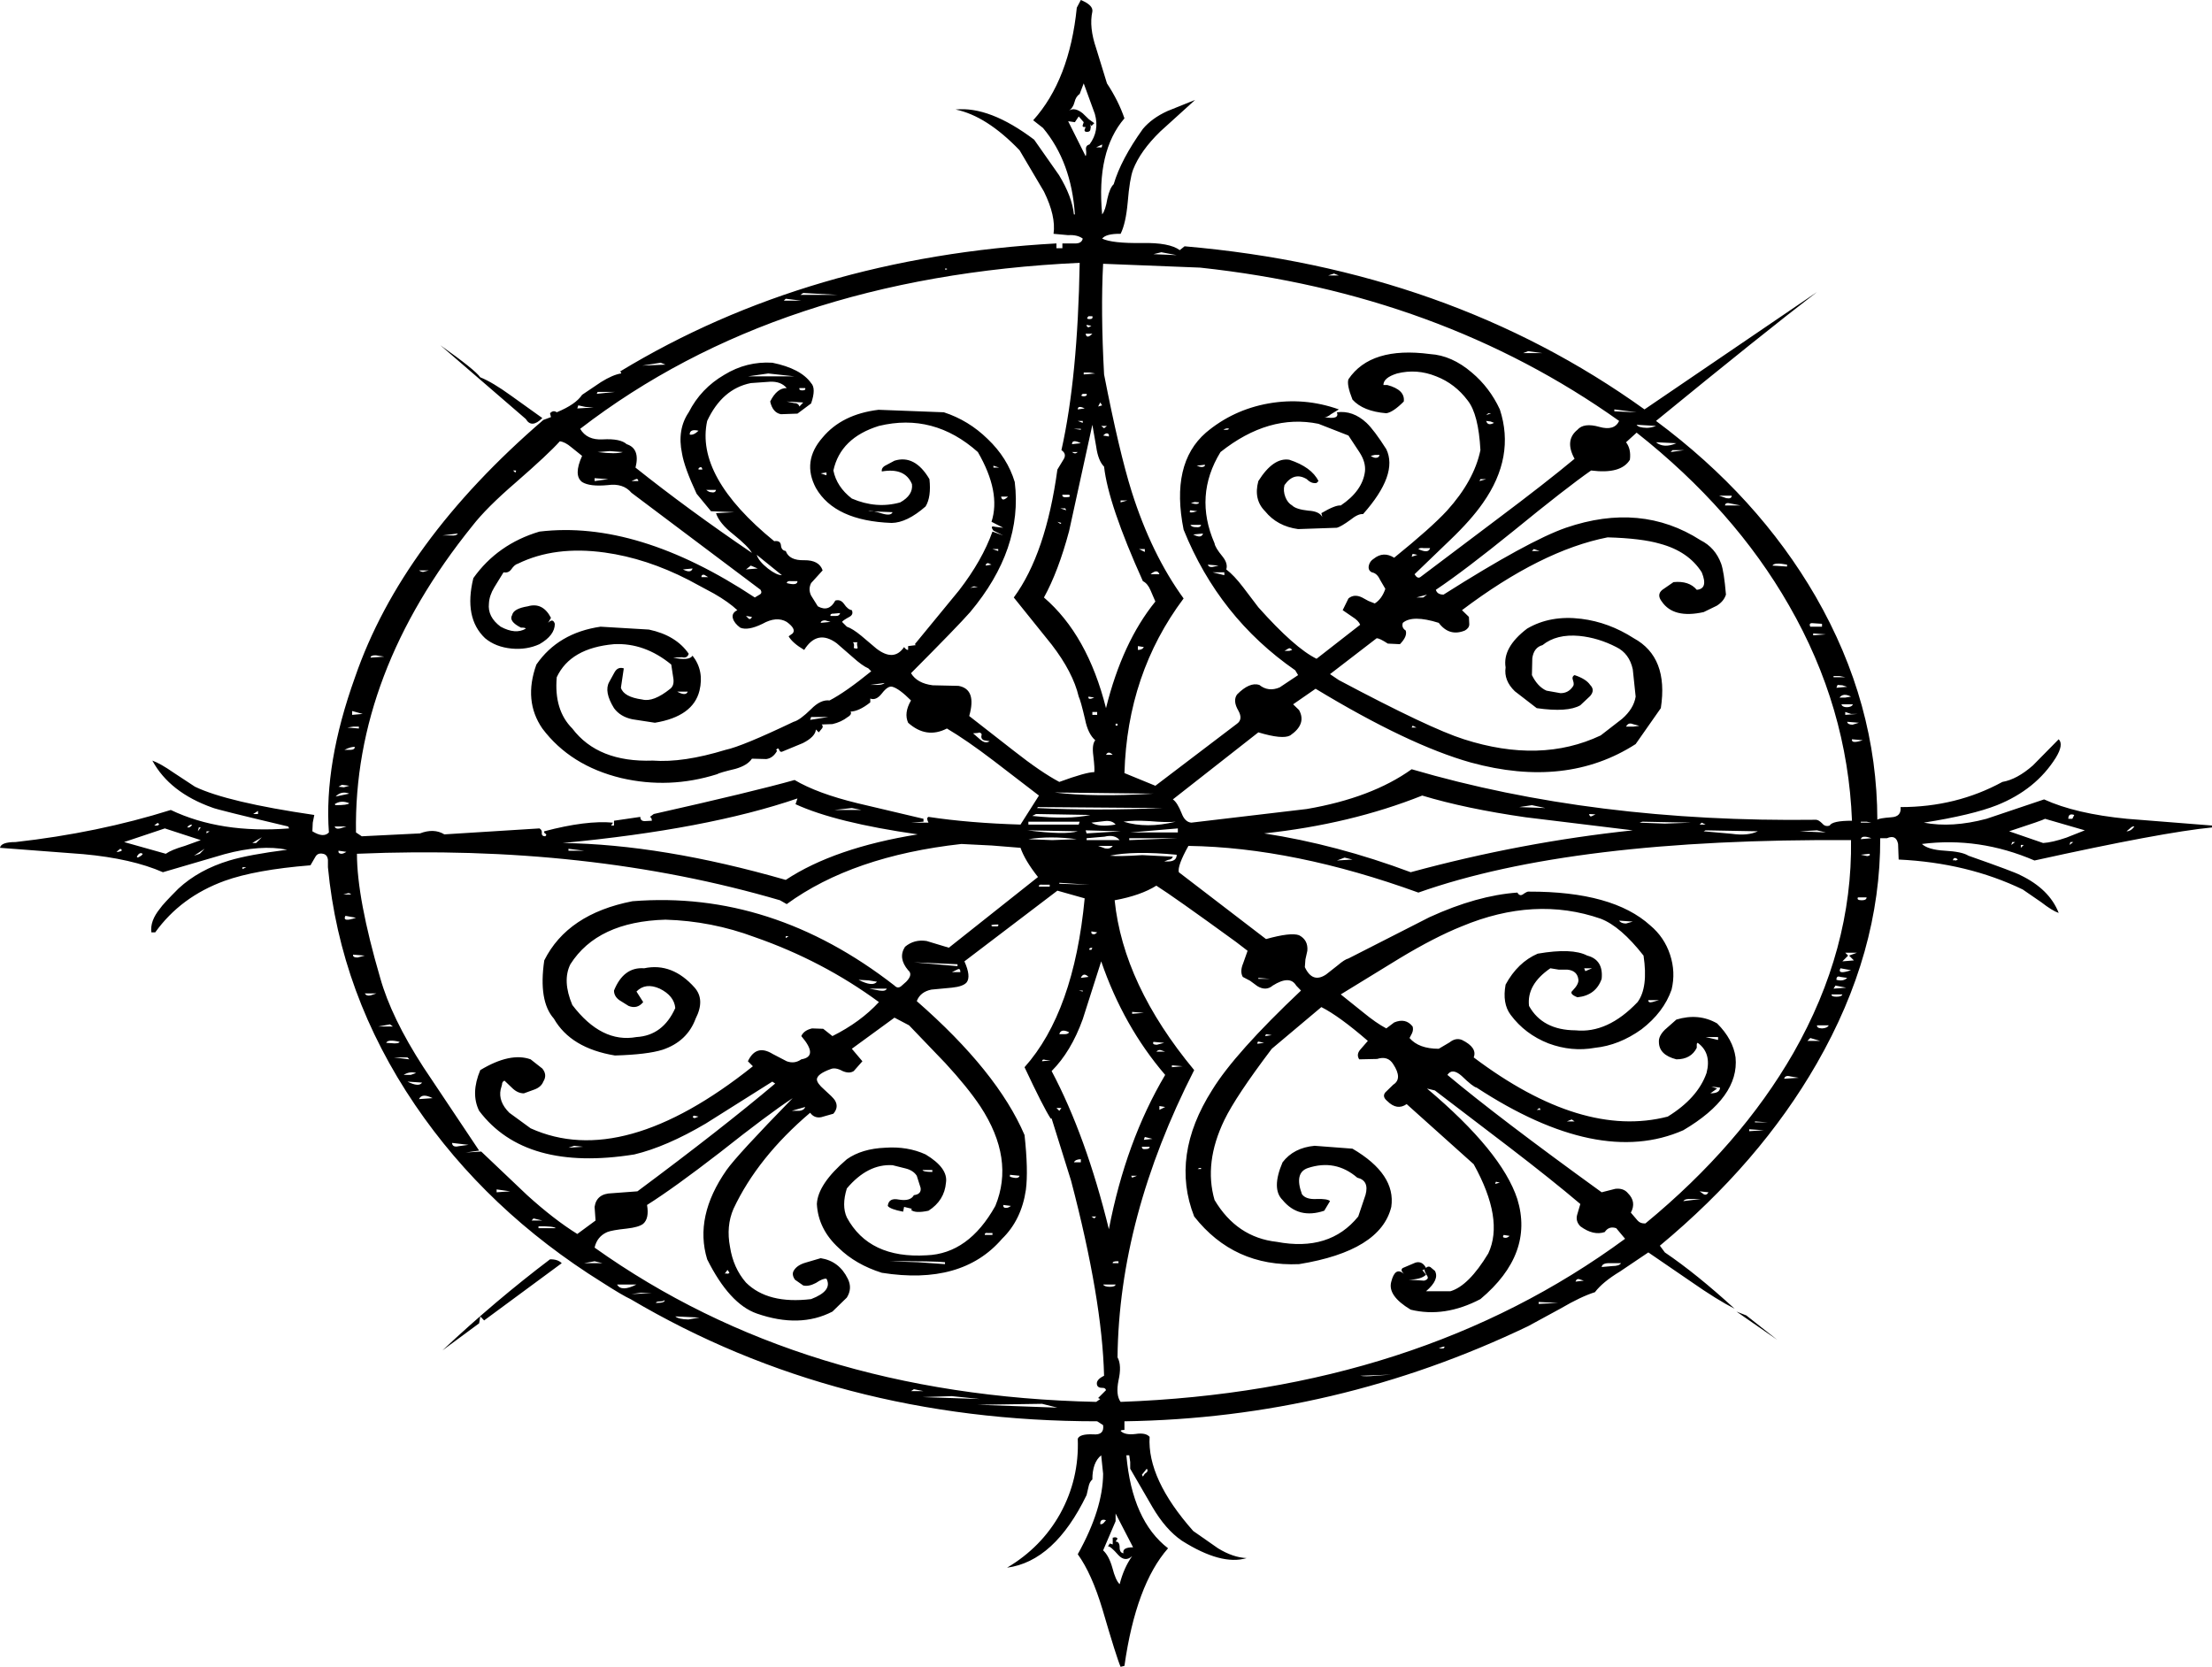 <?xml version="1.0" encoding="UTF-8" standalone="no"?>
<svg xmlns:xlink="http://www.w3.org/1999/xlink" height="433.8px" width="575.7px" xmlns="http://www.w3.org/2000/svg">
  <g transform="matrix(1.0, 0.0, 0.0, 1.0, 287.85, 216.85)">
    <path d="M1.75 -20.4 Q0.6 -21.55 0.0 -20.4 L1.75 -20.4 M-13.4 -10.6 Q-3.05 -9.35 12.35 -10.3 L-13.4 -10.6 M-5.3 -0.75 L-5.05 0.05 3.8 -0.5 -5.3 -0.75 M-257.05 4.85 Q-255.55 4.55 -256.55 4.05 L-257.55 4.85 -257.05 4.85 M-252.0 6.35 Q-250.65 5.7 -250.75 5.35 -251.5 4.8 -252.25 6.1 L-252.0 6.35 M-168.45 81.45 L-165.9 81.1 -170.2 80.6 Q-170.1 81.85 -168.45 81.45 M-189.4 50.3 L-185.6 50.3 -186.35 49.75 -189.4 50.3 M-185.2 54.7 Q-183.95 54.7 -183.85 54.3 -186.85 53.55 -187.35 54.55 L-185.2 54.7 M-175.25 68.95 Q-178.05 67.55 -178.8 69.2 L-175.25 68.95 M-180.95 62.9 L-179.55 62.4 Q-181.2 61.9 -182.8 62.9 L-180.95 62.9 M-178.0 64.9 L-181.8 64.65 Q-178.8 66.15 -178.0 64.9 M-181.3 58.85 L-181.8 58.35 -185.35 58.35 -181.3 58.85 M-239.75 3.3 L-235.6 1.8 -244.95 -1.25 -255.55 2.3 -244.7 5.35 Q-243.2 4.3 -239.75 3.3 M-235.85 5.35 L-234.6 4.05 -237.35 5.85 -235.85 5.35 M-224.75 8.85 L-224.75 9.35 -223.75 8.85 -224.75 8.85 M-221.2 2.55 L-219.7 1.05 -222.2 2.55 -221.2 2.55 M-194.8 32.35 L-192.9 31.85 -195.95 31.6 Q-196.1 32.35 -194.8 32.35 M-191.4 42.2 L-189.9 41.7 -192.9 41.7 Q-192.45 42.45 -191.4 42.2 M-195.2 22.0 L-197.95 21.5 Q-198.85 23.25 -195.2 22.0 M-197.6 15.7 L-198.5 15.95 -196.45 15.95 Q-196.95 15.4 -197.6 15.7 M-199.0 5.35 Q-198.5 5.35 -197.7 4.85 L-199.75 4.55 Q-199.9 5.3 -199.0 5.35 M-33.35 148.75 L-12.65 149.5 -16.65 148.5 -33.35 148.75 M0.0 178.8 Q-1.55 178.3 -1.5 179.8 -1.15 179.95 -0.65 179.55 L0.0 178.8 M-47.5 145.2 L-50.0 144.7 -50.75 145.2 -47.5 145.2 M-41.9 112.15 L-41.9 111.65 Q-44.45 111.35 -56.55 111.4 L-49.0 111.65 -41.9 112.15 M-32.85 147.25 L-40.15 146.5 -47.75 146.75 -32.85 147.25 M-29.55 104.55 L-29.55 104.05 -30.8 104.05 Q-31.6 103.9 -31.55 104.55 L-29.55 104.55 M-2.55 99.75 L-3.8 99.75 -3.05 100.25 -2.55 99.75 M-144.7 110.9 Q-142.7 110.85 -141.65 111.9 L-161.85 126.8 -162.85 125.75 -163.15 127.55 -172.7 134.6 Q-158.85 121.6 -144.7 110.9 M-147.7 102.3 L-147.7 102.8 -143.2 102.8 Q-143.7 102.25 -147.7 102.3 M-149.0 100.25 L-149.5 100.8 -146.7 100.8 -149.0 100.25 M-127.25 117.45 Q-126.15 119.45 -122.2 117.45 L-127.25 117.45 M-133.1 111.4 L-135.85 111.9 -131.05 111.9 -133.1 111.4 M-108.7 126.55 L-105.8 126.05 -112.1 125.75 Q-111.25 126.5 -108.7 126.55 M-118.2 119.7 L-121.1 119.6 -123.5 119.95 -118.2 119.7 M-116.15 121.85 Q-117.05 121.85 -117.15 122.25 -114.65 122.25 -114.9 121.5 -115.15 121.85 -116.15 121.85 M-99.25 114.65 Q-99.0 114.5 -98.35 114.65 L-98.0 114.4 -98.5 113.65 -99.25 114.65 M-106.05 73.75 L-107.3 73.5 Q-107.85 74.0 -107.05 74.15 L-106.05 73.75 M-139.9 81.85 L-136.1 81.6 -138.4 81.35 -139.9 81.85 M-158.6 93.45 L-155.05 93.2 -158.6 92.7 -158.6 93.45 M-139.9 4.05 L-139.9 4.55 -135.85 4.55 -139.9 4.05 M-83.35 27.3 L-82.6 26.8 -83.35 26.8 -83.35 27.3 M-6.55 84.85 Q-7.95 84.85 -8.35 85.65 L-6.55 85.65 -6.55 84.85 M-26.75 96.75 Q-26.8 97.6 -25.9 97.5 -25.4 97.5 -24.75 97.0 L-26.75 96.75 M-22.5 89.15 L-25.0 88.9 -25.0 89.4 Q-22.75 90.15 -22.5 89.15 M-12.9 71.5 L-12.15 72.25 -11.6 71.5 -12.9 71.5 M-12.15 52.3 L-10.75 52.3 Q-9.85 52.3 -9.6 51.8 -11.75 50.75 -12.15 52.3 M-15.8 59.0 Q-16.55 58.7 -16.65 59.35 L-14.4 59.1 -15.8 59.0 M-45.2 87.65 L-47.75 87.65 Q-47.6 88.15 -45.2 88.15 L-45.2 87.65 M-79.8 72.25 Q-78.55 72.1 -78.3 71.25 L-81.8 72.25 -79.8 72.25 M-58.95 40.95 Q-57.35 41.2 -57.05 40.45 L-61.6 40.45 -58.95 40.95 M-61.75 38.3 L-64.4 38.15 Q-60.75 40.05 -59.6 38.65 L-61.75 38.3 M-6.05 40.95 L-7.1 40.95 -6.05 41.2 -6.05 40.95 M-6.55 37.65 L-4.55 37.4 Q-5.85 36.1 -6.55 37.65 M-3.8 30.35 L-3.55 29.8 Q-4.55 29.8 -4.3 30.35 L-3.8 30.35 M-3.8 25.55 Q-3.95 26.3 -3.15 26.3 -2.8 26.3 -2.3 25.8 L-3.8 25.55 M-38.65 34.6 L-38.65 34.1 -50.0 33.6 -38.65 34.6 M-38.75 35.5 L-40.1 36.15 -37.9 36.15 Q-37.9 35.0 -38.75 35.5 M-28.3 24.25 Q-27.9 24.15 -28.05 23.75 -30.6 23.75 -29.55 24.25 L-28.3 24.25 M-22.25 3.8 L-29.7 3.2 -37.65 2.8 Q-65.95 5.95 -83.1 18.45 L-84.85 17.45 Q-134.85 2.8 -194.95 5.35 -194.95 16.95 -188.9 37.65 -186.0 48.0 -177.65 60.9 L-163.15 82.6 -166.65 83.1 -162.6 82.85 -150.65 94.2 Q-143.7 100.5 -137.6 104.3 L-132.85 100.8 -133.1 97.25 Q-132.6 93.8 -128.65 93.7 L-121.95 93.2 Q-99.9 76.8 -86.1 65.15 L-86.85 64.65 -104.15 75.55 Q-114.4 81.6 -122.75 83.6 -151.15 88.15 -163.15 72.25 -165.4 67.7 -162.85 61.65 -155.05 56.95 -149.75 58.85 L-146.7 61.25 Q-145.35 62.9 -146.45 64.65 -147.0 66.05 -148.75 66.7 L-151.5 67.7 Q-153.05 67.7 -154.4 66.45 L-156.55 64.4 Q-157.2 64.65 -157.2 65.45 L-157.55 66.7 Q-158.2 69.85 -155.3 72.75 L-149.75 76.8 Q-125.75 87.65 -91.9 60.65 L-93.2 59.35 Q-91.05 54.8 -86.75 57.45 L-83.1 59.35 Q-81.05 60.1 -79.3 58.85 -74.75 58.1 -79.3 52.8 -78.65 51.3 -76.5 50.8 L-73.6 50.9 -71.2 52.8 Q-63.9 49.15 -59.1 43.95 -73.75 33.2 -91.4 27.05 -102.65 22.85 -114.65 22.5 -132.35 23.0 -139.4 34.1 -141.55 38.4 -138.9 44.7 -131.3 54.7 -122.2 53.05 -115.3 52.65 -112.1 45.5 -112.4 42.3 -116.15 40.45 -119.85 38.8 -122.2 41.2 L-120.45 43.95 Q-122.0 45.85 -124.25 44.95 L-126.65 43.45 Q-128.05 42.45 -128.05 40.95 -125.55 34.75 -120.2 35.15 -112.9 33.6 -107.05 40.2 -104.3 43.35 -106.8 48.25 -109.0 54.2 -115.4 56.35 -119.35 57.6 -127.8 57.85 -139.3 55.95 -143.7 48.25 -147.75 43.7 -146.2 33.1 -140.15 21.0 -123.25 17.7 -87.0 14.8 -55.05 39.65 -54.2 40.55 -53.3 39.8 L-52.0 38.65 Q-50.15 36.75 -51.5 35.65 -54.2 32.45 -52.3 29.55 -49.9 27.55 -46.7 28.05 L-40.9 29.8 -17.7 11.4 Q-21.1 7.1 -22.25 3.8 M-5.55 16.95 L-12.65 14.95 -36.85 33.35 Q-35.1 37.25 -36.25 38.8 -37.15 39.9 -40.15 40.2 L-45.45 40.7 Q-48.35 41.3 -49.25 43.7 -28.3 62.0 -21.2 78.55 -20.2 87.75 -20.85 92.8 -22.0 100.65 -27.05 105.55 -37.5 117.7 -58.35 114.4 -65.15 112.25 -69.55 107.95 -74.9 103.05 -75.25 96.5 -75.0 91.3 -67.45 84.85 -63.55 82.1 -57.45 81.85 -51.65 81.45 -46.95 83.6 -41.05 87.15 -41.65 90.95 -42.05 95.6 -46.2 98.25 -49.75 99.0 -50.75 98.0 L-50.5 97.75 -52.55 97.25 -52.8 98.5 Q-56.2 97.85 -56.8 97.0 -56.55 94.8 -53.9 95.35 -50.9 95.85 -50.0 94.2 -48.0 93.95 -48.25 92.3 L-49.25 89.15 Q-50.15 87.75 -52.15 87.25 L-55.55 86.4 Q-62.0 86.0 -67.45 92.45 -68.85 96.95 -67.45 100.0 -61.65 110.75 -46.7 109.85 -35.75 109.45 -28.8 97.0 -23.75 84.75 -32.7 71.1 -36.0 66.15 -41.8 59.85 L-51.25 50.0 -55.05 48.0 -66.15 56.1 -63.4 59.35 -65.65 61.9 Q-66.8 62.65 -68.55 61.9 -70.45 60.85 -71.7 61.4 -75.15 62.65 -75.25 64.05 -75.25 65.05 -73.35 66.7 -71.1 68.7 -70.6 69.45 -69.45 71.25 -70.95 73.0 L-74.1 73.9 Q-75.9 74.25 -77.0 72.75 -90.65 84.35 -96.95 97.75 -98.9 102.25 -97.85 107.7 -97.0 113.15 -93.7 116.95 -88.0 122.6 -76.75 121.25 -71.1 119.1 -72.75 115.95 -73.65 115.8 -75.5 117.05 -77.4 118.05 -78.8 117.7 L-80.95 116.2 Q-81.85 114.9 -81.3 113.9 -80.45 112.4 -78.15 111.75 L-74.25 110.6 Q-69.45 111.35 -67.2 115.95 -65.95 118.45 -67.45 120.85 L-71.2 124.5 Q-79.7 128.9 -90.9 125.0 -98.0 122.5 -103.8 110.9 -107.2 99.75 -98.75 87.65 -95.95 83.7 -81.55 68.95 -87.75 73.0 -100.5 83.1 -112.4 92.3 -119.45 96.75 -118.85 100.25 -120.45 101.65 -121.6 102.55 -124.75 102.9 -128.55 103.3 -129.8 103.8 -132.45 104.95 -133.1 107.85 -79.05 146.35 -2.55 148.0 L-1.5 147.25 -2.05 147.0 0.0 144.95 Q-0.15 144.3 -1.0 144.35 -2.05 144.35 -2.3 143.7 -2.8 142.3 -0.5 141.2 -1.0 121.2 -9.1 90.4 L-14.15 74.25 -14.4 74.25 Q-16.3 71.35 -21.2 60.9 -8.35 46.5 -5.55 16.95 M-12.15 12.9 L-12.15 13.15 -4.3 13.4 -12.15 12.9 M-17.45 13.9 L-14.65 13.9 -14.65 13.4 -16.55 13.4 Q-17.55 13.25 -17.45 13.9 M-20.2 1.55 L-14.0 1.8 -7.6 1.55 Q-14.55 0.65 -20.2 1.55 M-2.05 3.3 L-0.25 3.95 Q1.1 4.2 1.75 3.3 L-2.05 3.3 M-0.4 0.9 L-5.05 1.3 -5.05 1.8 3.55 1.8 Q2.25 0.25 -0.4 0.9 M-20.45 -0.75 Q-10.65 0.5 -7.35 -0.5 L-20.45 -0.75 M-0.4 -3.15 L-3.8 -2.75 Q-1.9 -1.5 2.5 -2.25 1.6 -3.4 -0.4 -3.15 M-17.7 -6.8 L-17.95 -6.55 Q-2.4 -5.8 14.65 -6.55 L-17.7 -6.8 M-18.2 -5.0 L-19.2 -4.5 Q-9.85 -3.5 -4.05 -4.75 L-18.2 -5.0 M-20.2 -3.0 L-20.2 -2.25 -7.1 -2.25 -6.85 -3.0 -20.2 -3.0 M-32.35 -25.75 Q-32.7 -26.4 -33.35 -26.1 L-34.6 -26.0 -32.7 -24.35 Q-31.35 -23.2 -30.3 -23.95 L-31.8 -24.2 Q-32.7 -24.6 -32.35 -25.75 M-2.3 -31.55 L-3.55 -31.55 -3.55 -30.8 -2.3 -30.8 -2.3 -31.55 M-3.05 -35.3 L-4.55 -35.55 Q-4.8 -34.55 -3.05 -35.3 M-63.65 -6.05 L-66.15 -6.55 -70.7 -6.05 -63.65 -6.05 M-80.8 -7.55 L-80.3 -9.05 Q-103.8 -1.0 -141.4 2.55 -115.55 2.9 -83.35 12.15 -70.7 3.8 -49.0 0.3 -70.35 -2.75 -80.8 -7.55 M-77.0 -29.5 L-72.25 -30.25 -76.75 -30.25 -77.0 -29.5 M-59.35 -38.6 Q-58.2 -38.6 -57.6 -39.1 L-61.35 -38.6 -59.35 -38.6 M-64.65 -49.7 L-65.9 -49.7 Q-65.4 -49.35 -65.65 -48.2 -64.55 -47.85 -64.65 -48.35 -64.95 -49.5 -64.65 -49.7 M-69.2 -57.3 L-70.85 -57.15 Q-71.85 -57.2 -71.7 -56.55 L-70.2 -56.55 Q-69.35 -56.55 -69.2 -57.3 M-74.25 -54.75 L-71.7 -55.0 -73.1 -55.4 Q-74.15 -55.4 -74.25 -54.75 M-72.75 -93.9 L-74.25 -93.65 -72.75 -93.15 -72.75 -93.9 M-58.1 -83.15 Q-55.95 -82.55 -55.55 -83.55 L-61.85 -83.8 Q-61.0 -84.05 -58.1 -83.15 M-30.7 -70.3 Q-31.35 -70.2 -31.3 -69.65 L-29.8 -69.9 -30.7 -70.3 M-33.35 -64.1 L-34.35 -64.25 -35.35 -63.85 -33.35 -64.1 M-28.05 -73.45 L-28.05 -73.95 -29.55 -73.95 -28.05 -73.45 M-27.3 -87.6 Q-27.05 -86.1 -25.5 -87.6 L-27.3 -87.6 M-29.3 -95.65 L-29.3 -95.15 -27.8 -95.15 -29.3 -95.65 M-12.65 -81.05 L-11.9 -80.5 -11.6 -80.75 -12.65 -81.05 M-10.6 -84.55 L-11.9 -84.55 -10.35 -84.05 -10.6 -84.55 M-11.35 -88.1 Q-11.5 -87.35 -10.25 -87.45 -9.0 -87.45 -9.6 -88.1 L-11.35 -88.1 M-108.85 -36.85 L-111.6 -36.85 Q-109.35 -35.6 -108.85 -36.85 M-153.8 -93.9 Q-153.55 -93.9 -153.55 -94.4 L-154.3 -94.4 -153.8 -93.9 M-133.1 -92.4 L-133.1 -91.65 -129.55 -92.15 -133.1 -92.4 M-121.7 -91.65 Q-121.85 -92.4 -122.35 -92.15 L-123.5 -91.65 -121.7 -91.65 M-92.95 -55.8 Q-92.45 -55.55 -92.15 -56.3 L-93.7 -56.55 -92.95 -55.8 M-92.45 -69.65 L-93.7 -68.65 -90.65 -68.9 -92.45 -69.65 M-81.95 -65.6 Q-82.95 -65.75 -83.1 -65.1 -80.3 -64.35 -80.3 -65.6 L-81.95 -65.6 M-88.0 -68.9 Q-85.75 -67.15 -84.35 -67.15 L-90.9 -72.45 Q-90.4 -70.8 -88.0 -68.9 M-105.3 -66.65 L-103.55 -66.65 -104.55 -67.25 Q-105.3 -67.4 -105.3 -66.65 M-110.1 -68.65 Q-108.0 -67.55 -107.6 -68.9 L-110.1 -68.65 M-102.8 -88.75 Q-101.65 -88.5 -101.5 -89.35 L-104.05 -89.35 Q-103.3 -88.75 -102.8 -88.75 M-106.05 -94.65 L-105.05 -94.65 Q-105.2 -95.55 -105.8 -95.15 -106.1 -95.05 -106.05 -94.65 M-81.05 -118.9 L-87.9 -119.65 -93.2 -118.9 -81.05 -118.9 M-108.35 -103.75 Q-107.35 -103.5 -106.05 -104.75 -108.35 -105.3 -108.35 -103.75 M-115.9 -122.45 L-120.7 -121.7 -114.65 -121.95 -115.9 -122.45 M-83.35 -139.1 L-83.85 -138.6 -79.3 -138.6 -83.35 -139.1 M-125.75 -99.2 L-129.15 -99.45 -132.3 -99.2 Q-127.55 -98.6 -125.75 -99.2 M-137.6 -110.55 L-133.35 -110.8 -135.5 -110.95 -137.35 -111.35 -137.6 -110.55 M-132.3 -114.85 L-132.55 -114.35 -127.8 -114.85 -132.3 -114.85 M-6.55 -101.5 Q-8.85 -102.65 -8.85 -101.25 L-6.55 -101.5 M-7.35 -99.2 L-8.85 -99.2 Q-8.35 -98.85 -8.1 -98.85 -7.75 -98.85 -7.35 -99.2 M-6.05 -107.3 L-7.35 -107.3 -6.05 -106.8 -6.05 -107.3 M-6.55 -105.25 L-8.35 -105.25 -6.55 -105.0 -6.55 -105.25 M-5.55 -110.55 Q-7.35 -111.45 -7.35 -110.3 L-5.55 -110.55 M-2.05 -111.05 L-1.0 -111.35 -1.5 -112.1 -2.05 -111.05 M-1.25 -106.0 L-0.5 -105.4 0.25 -106.0 -1.25 -106.0 M-5.05 -114.35 L-6.05 -114.35 Q-6.85 -113.75 -5.8 -113.7 -4.8 -113.75 -5.05 -114.35 M-5.8 -119.9 L-5.8 -119.4 -2.8 -119.65 -4.3 -119.9 -5.8 -119.9 M-3.55 -130.0 L-5.3 -130.0 Q-5.05 -128.5 -3.55 -130.0 M-3.8 -132.05 L-5.05 -132.3 Q-5.1 -131.8 -4.55 -131.65 L-3.8 -132.05 M-3.55 -134.55 L-4.55 -134.55 Q-5.35 -133.8 -4.3 -133.8 -3.3 -133.8 -3.55 -134.55 M-78.3 -115.85 L-79.8 -115.85 Q-79.95 -115.25 -79.05 -115.25 -78.05 -115.25 -78.3 -115.85 M-79.8 -111.05 L-78.8 -112.1 -83.1 -112.35 -81.2 -111.95 Q-80.05 -111.95 -79.8 -111.05 M-76.75 -111.85 L-80.3 -109.2 -84.6 -109.05 Q-86.75 -109.45 -87.4 -112.35 -85.65 -115.9 -83.1 -115.85 -84.6 -117.65 -87.5 -117.5 L-92.45 -117.15 Q-99.9 -115.65 -103.8 -107.3 -106.95 -92.8 -86.35 -76.0 -84.75 -76.25 -84.6 -74.95 -84.5 -73.6 -83.35 -73.45 -82.45 -70.95 -78.55 -71.05 -74.65 -71.1 -73.75 -68.4 L-76.75 -65.1 Q-77.55 -63.5 -76.75 -61.85 L-75.0 -59.05 Q-72.1 -57.45 -70.45 -60.55 -69.1 -60.95 -68.2 -59.7 -67.2 -58.2 -66.15 -58.05 -65.65 -56.9 -66.8 -56.3 -68.45 -55.4 -68.7 -55.0 L-67.45 -53.75 Q-65.95 -53.25 -63.65 -51.35 L-59.75 -48.05 Q-55.2 -44.55 -52.55 -48.45 -52.05 -47.7 -51.5 -47.7 L-51.5 -48.7 -49.5 -48.95 -49.75 -49.2 -38.25 -63.2 Q-32.2 -71.05 -29.55 -78.5 L-26.75 -77.5 -29.3 -78.75 Q-30.3 -80.15 -28.9 -79.75 L-26.75 -79.5 -29.8 -81.05 Q-27.3 -88.75 -33.35 -99.2 -44.85 -109.45 -59.1 -106.0 -69.1 -102.9 -70.95 -94.4 -70.1 -90.15 -66.15 -87.1 -59.75 -84.35 -53.55 -86.1 -50.15 -88.0 -50.5 -90.85 -52.3 -95.2 -58.35 -94.15 -58.5 -95.2 -57.2 -95.8 -56.15 -96.35 -55.05 -96.95 -49.75 -98.6 -45.95 -92.15 -45.45 -87.5 -46.95 -85.05 -51.8 -80.8 -55.8 -80.75 -70.6 -81.3 -75.5 -89.85 -79.2 -96.8 -73.75 -103.0 -68.7 -109.05 -59.2 -110.2 L-42.2 -109.55 Q-35.75 -107.45 -30.8 -102.6 -25.65 -97.7 -23.75 -91.4 -21.6 -73.95 -35.35 -57.55 -38.55 -53.9 -50.75 -41.65 -49.15 -39.0 -45.1 -38.5 L-38.4 -38.35 Q-33.6 -37.5 -35.6 -30.5 L-24.0 -21.45 Q-16.95 -15.9 -12.15 -13.35 -5.2 -15.9 -3.05 -15.9 -2.9 -16.75 -3.3 -20.15 -3.7 -23.1 -2.8 -24.2 -4.7 -25.85 -5.45 -29.65 -6.6 -34.55 -7.1 -35.55 -8.6 -41.9 -14.15 -49.1 L-24.0 -61.35 Q-15.65 -72.7 -12.65 -94.65 L-11.1 -97.2 Q-10.1 -98.7 -11.6 -99.7 -7.35 -118.65 -6.85 -148.45 -85.5 -144.8 -136.85 -105.25 -135.1 -102.25 -130.95 -102.5 -126.4 -102.75 -124.75 -101.25 -121.2 -100.1 -122.45 -95.15 -108.85 -84.3 -92.15 -72.95 -93.05 -74.6 -96.95 -77.75 -100.65 -80.65 -101.5 -83.3 L-96.7 -83.55 -102.8 -83.8 -106.55 -88.35 Q-109.75 -95.2 -110.35 -98.85 -111.65 -105.05 -108.6 -109.55 -105.45 -115.75 -99.35 -119.3 -93.55 -122.85 -86.85 -122.45 -79.45 -120.95 -76.75 -117.15 -75.4 -115.75 -76.75 -111.85 M-78.8 -140.6 L-79.55 -140.1 -69.7 -140.1 -78.8 -140.6 M-41.9 -146.95 L-41.9 -146.7 -41.4 -146.7 -41.4 -146.95 -41.9 -146.95 M-1.5 -178.5 Q-1.0 -178.25 -1.0 -179.25 L-2.55 -178.5 -1.5 -178.5 M-2.9 -187.2 L-5.8 -195.15 -6.85 -192.4 Q-7.85 -191.75 -8.2 -190.25 -8.6 -188.75 -9.6 -188.1 -8.1 -189.0 -6.05 -187.35 L-4.45 -185.8 -3.05 -184.8 -3.8 -184.05 -4.05 -184.55 Q-3.9 -183.7 -4.05 -183.3 -4.05 -182.4 -5.3 -182.55 -5.7 -182.8 -5.55 -183.15 L-5.3 -183.8 -5.8 -183.8 Q-6.2 -183.9 -6.05 -184.3 L-5.8 -185.05 -7.1 -186.55 -8.1 -185.05 -9.85 -185.3 -5.3 -176.2 Q-5.05 -176.6 -5.2 -177.85 -5.35 -179.0 -4.3 -179.25 -1.65 -182.8 -2.9 -187.2 M-164.9 -80.0 Q-195.85 -41.65 -195.2 -0.2 L-193.7 0.8 -178.55 0.05 Q-174.9 -1.35 -172.2 0.3 L-147.45 -1.25 Q-146.7 -0.85 -146.85 0.05 -146.85 0.8 -145.95 0.8 -145.45 0.4 -145.85 0.15 -146.35 -0.1 -146.2 -0.5 -135.25 -3.4 -128.3 -2.75 L-128.8 -2.0 -128.05 -2.0 -128.05 -3.25 -121.2 -4.25 Q-121.2 -3.15 -120.05 -3.15 L-118.2 -3.25 Q-118.2 -4.05 -118.7 -4.25 L-117.7 -5.0 Q-91.7 -10.85 -81.05 -13.85 -75.15 -10.35 -64.65 -7.8 L-47.5 -3.75 -47.5 -3.0 -50.75 -2.75 -46.2 -2.75 Q-46.85 -4.0 -46.2 -4.25 -35.65 -2.65 -22.25 -2.25 L-17.45 -9.8 -29.3 -18.9 Q-36.25 -24.2 -41.4 -27.25 -46.75 -24.5 -51.5 -28.75 -52.65 -31.3 -50.75 -34.55 -53.8 -37.6 -55.55 -38.1 -56.7 -38.5 -58.35 -36.35 -59.85 -34.45 -61.35 -35.05 L-61.35 -34.05 Q-64.3 -31.7 -66.55 -31.65 L-66.4 -31.55 Q-66.2 -30.8 -67.2 -30.25 -68.95 -28.9 -71.2 -28.4 L-74.0 -28.3 Q-73.55 -27.9 -73.85 -27.35 L-74.75 -26.25 -75.5 -27.0 Q-75.65 -25.1 -78.9 -23.45 L-84.35 -21.2 Q-84.85 -21.05 -85.1 -21.8 -85.35 -22.35 -85.85 -21.7 L-85.6 -21.45 Q-86.65 -19.55 -88.4 -19.3 L-92.15 -19.4 Q-93.3 -17.65 -96.45 -16.75 -100.65 -15.75 -101.25 -15.35 -113.65 -11.45 -126.15 -14.35 -139.4 -17.55 -146.7 -27.25 -151.65 -34.45 -148.25 -43.9 -142.55 -52.15 -131.55 -53.75 L-118.95 -53.0 Q-111.9 -51.5 -108.6 -46.7 -109.0 -45.45 -110.35 -45.8 L-112.65 -45.7 Q-108.5 -44.8 -107.6 -46.2 -104.55 -42.3 -105.8 -37.1 -107.45 -30.4 -117.4 -28.75 L-123.25 -29.65 Q-126.4 -30.3 -128.05 -32.55 -130.7 -36.85 -129.3 -39.35 L-127.9 -41.9 Q-127.05 -43.4 -125.5 -42.9 L-126.25 -37.85 Q-125.5 -35.45 -120.7 -34.8 -117.8 -34.05 -113.4 -37.6 -112.25 -38.5 -112.65 -40.6 L-113.15 -43.9 Q-120.1 -49.6 -128.05 -49.2 -139.4 -48.2 -142.95 -40.6 -143.7 -32.05 -138.9 -27.25 -132.2 -18.4 -117.95 -18.9 -110.1 -18.3 -99.0 -21.7 -94.7 -22.6 -81.3 -29.0 -79.7 -29.4 -76.75 -32.3 -74.25 -34.85 -71.95 -34.55 -67.8 -36.7 -61.1 -42.15 L-61.85 -42.9 Q-63.4 -43.55 -65.9 -45.8 L-70.1 -49.45 Q-75.15 -53.15 -78.55 -47.7 -81.6 -49.5 -82.6 -51.25 L-81.55 -52.0 Q-80.55 -53.15 -83.1 -55.0 -85.75 -56.55 -89.4 -54.5 -93.2 -52.65 -95.2 -53.5 -96.75 -54.65 -97.1 -55.9 -97.5 -57.3 -95.95 -58.05 -98.25 -60.2 -102.0 -62.35 L-108.6 -65.9 Q-119.6 -71.55 -130.45 -73.05 -143.45 -74.85 -153.05 -70.15 -153.9 -69.95 -154.8 -68.65 -155.55 -67.65 -156.8 -67.9 L-159.2 -64.0 Q-160.5 -61.85 -160.6 -59.8 -161.0 -56.3 -157.55 -53.75 -153.65 -51.65 -151.0 -53.25 -151.15 -53.55 -152.25 -53.5 -155.55 -55.15 -154.55 -56.8 -154.2 -58.45 -150.5 -59.05 -146.6 -60.2 -144.45 -56.05 L-145.2 -54.75 Q-143.95 -56.05 -143.45 -54.5 -143.45 -51.5 -147.45 -49.2 -150.75 -47.7 -154.65 -48.05 -158.85 -48.45 -161.6 -50.75 -167.2 -56.05 -164.65 -66.4 -158.35 -75.25 -147.45 -78.5 -121.95 -81.55 -91.4 -61.35 L-90.15 -62.1 Q-89.4 -62.5 -89.9 -63.35 L-123.5 -88.6 Q-125.65 -91.15 -129.65 -90.6 -134.35 -90.15 -136.35 -91.4 -138.65 -93.15 -136.35 -98.2 L-139.15 -100.45 Q-140.8 -101.85 -142.15 -102.0 -145.1 -98.7 -153.65 -91.25 -161.25 -84.7 -164.9 -80.0 M-196.95 -10.3 Q-199.0 -11.1 -200.5 -9.55 L-196.95 -10.3 M-199.35 -1.25 L-197.7 -1.75 -200.75 -1.75 Q-200.5 -1.0 -199.35 -1.25 M-199.75 -12.1 L-198.35 -11.95 -196.95 -12.35 -198.85 -12.6 -199.75 -12.1 M-200.75 -7.55 L-200.5 -7.3 Q-197.35 -7.3 -196.95 -7.8 -199.1 -8.7 -200.75 -7.55 M-198.2 -21.7 L-196.6 -21.7 Q-195.6 -21.7 -195.45 -22.45 -196.35 -22.6 -198.2 -21.7 M-196.2 -30.8 L-193.45 -31.05 -196.2 -31.8 -196.2 -30.8 M-194.45 -27.25 L-194.45 -27.75 -195.85 -27.75 -197.45 -27.5 -194.45 -27.25 M-190.0 -46.3 Q-191.4 -46.35 -191.4 -45.7 L-187.85 -45.95 -190.0 -46.3 M-220.7 -5.0 L-220.7 -5.8 -221.95 -5.0 -220.7 -5.0 M-233.3 -0.5 L-234.1 -0.5 -234.1 0.05 -233.3 -0.5 M-236.35 -0.5 L-235.6 -1.5 -236.1 -1.5 -236.35 -0.5 M-238.1 -1.85 L-237.85 -2.25 Q-238.65 -2.25 -239.15 -1.5 L-238.6 -1.5 -238.1 -1.85 M-176.25 -68.4 L-178.8 -68.4 Q-178.3 -68.05 -177.75 -68.0 L-176.25 -68.4 M-170.45 -77.5 Q-169.05 -77.35 -168.7 -78.0 L-172.7 -77.5 -170.45 -77.5 M-247.7 -2.0 L-246.95 -2.0 Q-246.75 -2.0 -246.45 -2.25 -246.6 -2.75 -246.95 -2.6 L-247.7 -2.0 M-173.25 -127.0 Q-164.15 -120.55 -162.85 -118.65 -159.7 -117.4 -154.8 -113.85 L-146.7 -108.05 Q-149.5 -105.25 -151.0 -107.8 L-173.25 -127.0 M0.75 103.05 Q5.15 80.2 15.4 62.9 4.55 50.25 -1.25 33.35 L-6.05 48.4 Q-9.1 56.85 -14.15 61.9 -5.2 78.8 0.75 103.05 M87.6 134.1 Q88.1 134.1 88.1 133.6 87.6 133.6 86.6 134.1 L87.6 134.1 M82.8 116.45 Q84.2 116.05 83.55 115.15 82.7 113.8 82.95 113.4 82.65 113.8 82.3 113.65 L83.3 114.9 Q82.05 116.15 78.75 116.2 L82.8 116.45 M112.6 122.0 L112.6 122.5 117.65 122.25 112.6 122.0 M105.05 104.8 L103.5 104.55 Q103.0 105.3 104.0 105.3 104.5 105.3 105.05 104.8 M131.05 111.9 Q129.15 111.85 129.0 112.9 L131.8 112.65 Q133.55 112.65 134.05 111.9 L131.05 111.9 M122.2 116.7 L124.35 116.45 123.1 116.05 Q122.45 115.9 122.2 116.7 M0.5 185.6 L1.0 184.85 1.75 185.1 1.75 183.35 Q2.75 183.05 3.0 183.6 L2.5 184.35 Q3.5 184.35 3.55 185.75 3.5 187.25 4.55 187.4 4.15 185.85 7.05 185.85 L2.5 177.05 2.5 179.05 -0.75 186.65 Q0.75 188.0 1.65 191.15 2.5 194.45 3.55 195.45 4.65 191.15 6.8 188.15 5.0 189.75 3.25 187.9 1.1 185.45 0.5 185.6 M9.35 166.95 L9.6 167.45 10.1 166.7 Q11.2 166.05 10.6 165.4 L9.35 166.95 M3.25 111.9 L3.25 111.4 Q1.6 111.35 1.75 111.9 L3.25 111.9 M1.0 118.05 Q2.4 118.05 2.5 117.45 L-0.75 117.45 Q-0.4 118.05 1.0 118.05 M70.05 141.2 L74.25 140.9 66.15 141.2 Q67.65 141.45 70.05 141.2 M43.15 52.55 L41.65 52.3 41.4 52.8 43.15 52.55 M24.75 87.15 Q24.35 87.0 23.85 87.4 L24.75 87.4 24.75 87.15 M8.05 89.15 L6.55 89.15 6.8 89.65 8.05 89.15 M10.1 79.05 L9.85 79.8 12.1 79.55 10.1 79.05 M10.35 82.2 Q11.35 82.2 11.35 81.6 L9.35 81.6 Q9.3 82.35 10.35 82.2 M13.9 71.0 L13.9 72.0 15.4 71.25 13.9 71.0 M17.15 60.4 L17.15 60.9 19.95 60.65 17.15 60.4 M14.25 56.45 Q13.6 56.3 13.1 56.85 L15.4 56.85 14.25 56.45 M15.15 54.55 L12.35 54.3 Q11.95 55.05 13.25 55.05 L15.15 54.55 M40.0 54.3 Q39.35 54.05 39.4 54.8 L41.15 54.55 40.0 54.3 M39.65 37.65 L39.65 37.9 42.65 37.9 39.65 37.65 M9.85 46.75 L6.8 46.5 6.8 47.0 9.85 46.75 M6.05 1.3 L6.05 1.8 18.7 1.3 6.05 1.3 M16.15 6.95 L15.15 7.35 16.15 7.35 Q18.4 7.35 18.4 5.6 7.3 4.55 1.0 5.85 3.25 6.1 9.45 5.7 L17.4 6.1 Q17.15 6.85 16.15 6.95 M64.15 6.85 L62.1 6.35 60.1 7.1 64.15 6.85 M154.5 93.2 L155.55 93.95 Q156.3 94.35 156.8 93.45 L154.5 93.2 M154.75 95.2 L152.25 95.2 Q150.7 95.1 150.25 95.75 L154.75 95.2 M157.3 67.7 Q159.8 67.7 159.8 66.2 L157.55 65.95 159.05 66.45 157.3 67.7 M159.3 53.05 L156.05 53.05 159.3 53.8 159.3 53.05 M102.5 90.95 L101.5 90.7 Q101.1 91.45 101.5 91.2 L102.5 90.95 M121.2 74.5 L119.95 75.0 121.95 75.0 121.2 74.5 M85.6 66.95 L83.55 66.45 Q103.0 82.85 107.05 95.2 111.45 109.5 97.45 121.25 88.1 126.15 79.3 124.0 73.2 120.35 74.25 116.7 75.25 112.75 77.5 114.65 76.5 113.65 77.25 113.15 L80.55 111.75 Q82.3 111.25 83.3 113.15 L83.55 112.9 Q84.2 112.6 84.7 113.15 L85.6 113.9 Q86.85 116.15 83.3 119.2 L89.65 119.2 Q94.4 117.8 99.5 109.35 103.65 100.5 95.7 86.15 L78.25 70.5 Q75.75 72.25 73.2 69.7 71.8 68.55 72.7 67.45 L74.75 65.45 Q77.25 63.9 74.75 60.1 73.35 57.85 70.55 58.75 L65.9 58.85 Q65.1 57.6 66.15 56.35 L68.15 54.05 Q60.7 47.6 56.05 45.25 L43.15 56.1 Q33.8 68.45 30.8 74.65 25.45 85.75 28.25 95.45 34.05 105.2 44.45 106.35 58.2 108.95 65.65 99.75 L67.55 94.1 Q68.55 90.4 65.4 89.65 59.7 84.75 52.5 87.15 48.95 88.4 51.0 93.95 52.0 95.35 54.8 95.2 57.65 95.1 58.3 95.75 L56.8 98.25 Q50.1 100.5 45.95 95.45 43.0 92.55 45.95 85.65 48.85 81.85 54.3 81.35 L64.15 82.1 Q75.5 88.75 74.25 97.25 71.45 108.7 50.25 112.15 33.3 112.9 22.95 99.75 16.75 83.95 27.65 66.8 33.55 57.2 50.75 40.95 L49.5 39.65 Q47.85 36.85 43.4 39.65 41.65 41.15 39.4 39.8 L37.5 38.4 35.6 37.4 Q34.8 36.0 35.7 33.85 L36.85 30.6 33.85 28.3 Q17.55 16.45 13.1 13.65 9.05 16.2 2.25 17.45 4.5 39.4 22.95 61.65 3.4 100.0 3.0 136.4 4.15 138.5 3.25 142.45 2.5 146.2 3.8 148.0 81.15 145.2 135.1 105.55 L132.8 102.8 Q130.9 102.15 129.8 103.8 126.85 104.8 123.45 102.3 122.2 101.0 122.6 99.4 L123.45 96.5 Q116.15 90.3 104.8 81.6 L85.6 66.95 M112.1 72.0 L113.1 72.0 112.85 71.5 112.1 72.0 M142.15 43.95 L143.9 43.45 141.15 43.45 Q141.1 44.2 142.15 43.95 M124.75 35.9 L126.5 35.15 124.45 35.15 124.75 35.9 M133.55 22.75 Q134.05 23.5 135.35 23.5 L137.1 23.0 133.55 22.75 M174.7 131.85 L164.1 124.5 166.65 125.5 174.7 131.85 M178.9 57.2 Q194.3 30.2 193.9 1.8 121.3 1.3 81.3 15.45 48.85 3.7 21.45 3.3 18.55 8.5 18.95 10.15 L41.65 27.55 Q48.1 25.75 50.25 26.55 52.65 27.8 52.4 30.6 L51.9 32.85 51.75 34.85 Q53.75 39.15 57.3 36.75 L60.35 34.35 Q62.1 32.85 63.1 32.6 L84.2 21.85 Q96.55 16.2 107.05 15.45 107.65 16.45 108.45 15.95 109.7 15.05 110.1 15.2 131.9 15.15 141.65 24.0 145.3 27.05 146.8 31.6 148.3 36.15 147.2 40.7 145.15 46.6 139.35 51.05 133.55 55.2 127.25 55.85 121.2 56.95 115.15 54.7 109.05 52.3 105.3 47.25 103.1 44.3 104.0 39.4 107.15 33.6 112.35 31.35 121.3 29.8 125.25 31.85 129.5 32.95 129.0 37.9 127.5 42.2 122.7 42.7 120.4 41.8 121.45 40.95 123.05 39.3 122.95 38.15 122.7 35.75 120.05 35.5 L117.8 35.5 115.65 35.15 Q109.45 39.4 110.1 44.95 113.6 51.25 122.2 51.3 130.55 52.15 138.35 43.95 141.15 40.15 139.9 31.85 133.95 24.25 128.75 22.25 111.6 16.3 92.55 24.25 85.55 27.05 76.35 32.6 L61.1 41.95 66.9 46.6 Q70.3 49.4 72.95 50.8 L75.0 49.25 Q78.0 48.0 79.8 50.3 80.05 51.15 79.65 52.05 L79.0 53.3 Q81.4 56.1 86.6 56.1 L89.4 54.45 Q91.0 53.15 92.65 53.8 96.7 55.8 95.7 58.35 123.85 79.55 146.2 73.75 154.0 68.95 156.3 62.4 157.65 57.2 154.0 54.55 153.75 54.65 153.75 55.05 L153.75 55.85 Q152.25 58.85 148.45 58.85 143.9 57.7 143.9 54.3 143.8 52.8 145.45 51.15 L148.45 48.5 Q154.25 46.75 159.05 49.5 163.2 53.65 163.85 58.35 164.85 68.7 150.25 77.3 128.25 87.0 96.45 66.2 95.55 66.05 92.55 63.15 90.1 61.0 88.85 62.9 102.1 74.0 129.0 93.45 L132.55 92.55 Q134.7 92.3 135.85 93.7 138.1 95.95 136.6 98.75 L138.35 100.8 Q139.1 101.65 140.4 101.55 165.1 81.2 178.9 57.2 M168.9 75.0 L168.9 75.25 172.2 75.25 168.9 75.0 M171.2 77.3 L167.4 77.05 167.4 77.55 171.2 77.3 M178.15 63.3 Q176.75 62.9 176.5 63.9 L180.3 63.65 178.15 63.3 M182.55 54.05 L185.85 54.05 183.3 53.3 182.55 54.05 M185.05 50.0 Q184.95 50.75 186.35 50.8 187.7 50.75 188.1 50.0 L185.05 50.0 M191.15 35.15 Q190.25 36.9 193.9 35.65 L191.15 35.15 M189.85 39.65 L189.35 40.45 192.65 40.2 189.85 39.65 M191.65 41.95 L188.85 41.95 Q188.7 42.55 190.1 42.55 191.5 42.55 191.65 41.95 M191.15 37.4 Q190.1 37.0 190.1 38.15 191.9 38.65 192.9 37.65 L191.15 37.4 M194.65 33.1 L193.4 31.85 195.45 31.1 192.4 31.1 193.15 31.85 191.65 33.35 194.65 33.1 M197.95 16.7 L195.7 16.7 Q195.3 17.45 196.7 17.45 197.95 17.45 197.95 16.7 M198.7 5.35 L196.45 5.6 198.1 5.95 Q199.1 5.85 198.7 5.35 M199.2 1.3 Q196.7 0.4 196.45 1.55 L199.2 1.3 M220.95 6.45 Q220.4 6.55 220.45 7.1 220.65 6.95 221.2 7.1 L221.7 6.85 Q221.3 6.45 220.95 6.45 M238.1 3.05 L238.1 3.8 238.85 3.05 238.1 3.05 M235.6 3.05 L236.6 2.3 235.85 2.3 235.6 3.05 M251.0 2.3 L250.75 3.05 251.75 2.3 251.0 2.3 M267.65 -1.75 Q267.15 -1.9 266.5 -1.25 L265.6 -0.5 Q266.75 -0.5 267.65 -1.75 M254.75 -0.75 L244.4 -3.75 Q243.9 -3.4 235.05 -0.5 L243.9 2.55 Q246.3 2.4 249.95 1.15 L254.75 -0.75 M252.0 -4.75 Q250.45 -5.3 250.45 -3.75 L251.5 -3.75 252.0 -4.75 M197.95 -3.0 L196.45 -3.0 196.45 -2.75 199.2 -2.75 197.95 -3.0 M187.35 -0.2 L185.05 -0.75 180.55 -0.5 187.35 -0.2 M194.15 -24.45 Q193.9 -23.2 196.95 -24.2 L194.15 -24.45 M194.3 -28.25 L195.95 -28.75 192.9 -29.0 Q193.0 -28.25 194.3 -28.25 M192.8 -32.8 Q194.05 -32.8 194.4 -33.55 L191.4 -33.55 Q191.65 -32.8 192.8 -32.8 M192.4 -35.3 L193.9 -35.55 Q191.9 -36.6 190.9 -35.3 L192.4 -35.3 M195.7 -31.05 L193.9 -31.05 192.4 -31.55 192.4 -30.8 195.7 -31.05 M190.9 -40.9 L189.35 -40.9 189.35 -40.6 192.4 -40.6 190.9 -40.9 M190.4 -38.6 L190.1 -37.85 192.9 -38.1 191.65 -38.5 190.4 -38.6 M186.35 -54.5 L184.05 -54.65 Q182.8 -54.8 183.3 -53.75 L186.35 -53.75 186.35 -54.5 M187.35 -51.75 L184.05 -52.0 184.05 -51.5 187.35 -51.75 M177.25 -69.4 L177.25 -69.9 Q173.95 -70.55 173.45 -69.65 L177.25 -69.4 M165.15 -85.3 L162.6 -85.8 Q161.2 -86.2 161.1 -85.3 L165.15 -85.3 M156.05 -0.75 L155.55 -0.5 162.85 0.15 Q167.0 0.75 169.65 -0.5 L156.05 -0.75 M154.5 -2.25 L156.05 -2.25 155.05 -2.75 154.5 -2.25 M127.4 -4.9 L125.75 -5.0 Q125.85 -4.25 126.35 -4.4 L127.4 -4.9 M139.6 -3.0 L138.85 -2.75 145.45 -2.5 152.25 -2.75 139.6 -3.0 M137.35 -27.75 L138.8 -27.95 137.1 -28.4 Q135.95 -28.9 135.35 -27.75 L137.35 -27.75 M109.2 -4.15 Q93.55 -6.4 82.3 -9.8 63.6 -2.35 41.15 0.05 60.05 2.95 79.3 10.15 108.2 2.3 137.1 -0.75 L109.2 -4.15 M114.35 -6.55 L110.85 -7.3 107.55 -6.8 114.35 -6.55 M112.85 -73.45 L111.35 -73.95 110.85 -73.45 112.85 -73.45 M81.3 -73.95 Q83.95 -72.7 84.35 -74.2 L82.7 -74.2 Q81.65 -74.35 81.3 -73.95 M82.55 -61.35 L83.55 -62.1 80.8 -61.35 82.55 -61.35 M98.95 -92.15 L97.45 -92.15 97.2 -91.65 98.95 -92.15 M159.55 -87.85 L161.45 -87.2 Q162.85 -86.95 162.85 -87.85 L159.55 -87.85 M46.45 -47.45 L47.7 -47.45 48.45 -47.7 Q47.95 -48.35 47.45 -48.05 L46.45 -47.45 M79.55 -27.5 L80.8 -27.5 79.8 -28.0 79.55 -27.5 M6.3 -0.2 L18.7 -0.2 18.7 -1.25 6.3 -0.2 M4.55 -3.0 Q10.6 -1.15 18.15 -3.0 15.9 -2.75 11.35 -3.15 7.05 -3.4 4.55 -3.0 M3.0 -28.5 L2.5 -28.5 2.5 -28.0 3.0 -28.0 3.0 -28.5 M8.3 -48.7 L8.3 -47.7 Q9.45 -47.7 9.85 -48.45 L8.3 -48.7 M29.3 -69.65 L26.5 -69.9 Q26.75 -69.15 27.75 -69.3 L29.3 -69.65 M30.8 -67.15 L30.8 -67.9 27.75 -67.9 30.8 -67.15 M10.1 -73.95 L8.6 -73.95 10.1 -73.2 10.1 -73.95 M13.9 -67.4 Q13.35 -68.9 11.6 -67.4 L13.9 -67.4 M12.85 -60.3 L11.6 -63.2 Q10.85 -65.0 9.6 -65.6 0.6 -85.55 -0.5 -95.4 -2.05 -96.95 -2.55 -100.6 L-3.55 -106.3 -9.6 -78.65 Q-12.4 -68.15 -16.15 -61.35 -4.8 -51.6 0.0 -32.55 4.25 -49.7 12.85 -60.3 M3.8 -86.6 L3.8 -86.1 5.55 -86.6 3.8 -86.6 M22.7 -77.75 Q24.85 -76.6 25.25 -78.0 L22.7 -77.75 M23.45 -79.65 Q24.6 -79.5 24.75 -80.25 L21.95 -80.25 Q22.3 -79.65 23.45 -79.65 M21.95 -84.05 Q21.2 -83.05 23.75 -83.8 L21.95 -84.05 M23.1 -86.2 L22.1 -85.95 Q23.95 -85.35 24.25 -86.1 L23.1 -86.2 M25.0 -95.3 Q25.85 -95.4 25.75 -95.9 L23.6 -95.65 Q24.45 -95.3 25.0 -95.3 M79.8 -72.7 L79.55 -71.95 81.05 -72.45 79.8 -72.7 M68.9 -98.2 Q69.65 -97.7 70.2 -97.7 71.05 -97.7 71.2 -98.45 L69.95 -98.45 68.9 -98.2 M59.35 -145.65 L57.8 -145.15 60.6 -145.15 59.35 -145.65 M30.55 -105.0 L31.55 -105.0 Q31.8 -105.0 32.05 -105.25 31.4 -105.55 30.55 -105.0 M0.75 -103.25 L0.75 -103.75 Q0.25 -104.5 -0.75 -103.5 L0.75 -103.25 M14.4 -151.2 L12.35 -150.7 18.4 -150.45 14.4 -151.2 M0.25 -195.15 Q3.25 -190.6 4.8 -186.05 -2.55 -177.5 -1.0 -161.05 -0.15 -162.1 0.35 -165.1 1.0 -168.0 2.0 -168.9 3.9 -175.35 9.6 -183.3 11.95 -186.1 16.0 -187.95 L23.2 -190.85 14.15 -182.65 Q8.95 -177.6 7.05 -172.7 6.15 -170.3 5.65 -164.2 5.15 -158.65 3.8 -156.0 0.0 -156.05 -1.0 -154.75 1.6 -153.5 9.35 -153.6 16.5 -153.75 19.2 -151.75 L20.45 -152.75 Q89.35 -146.8 140.15 -110.3 L185.05 -140.85 Q170.9 -130.0 143.15 -107.3 169.65 -87.6 184.7 -61.6 200.7 -33.8 200.75 -3.5 201.1 -3.9 204.4 -4.15 207.05 -4.3 206.8 -6.8 221.3 -6.8 233.3 -13.35 237.1 -14.0 241.25 -17.65 L247.95 -24.45 Q249.3 -23.1 247.2 -19.65 242.0 -11.35 231.9 -7.3 225.45 -4.75 212.85 -2.75 220.15 -1.35 229.15 -3.75 L244.15 -8.8 Q252.35 -5.05 265.75 -3.75 L287.85 -2.0 287.85 -1.5 Q274.95 -0.25 241.65 7.1 227.25 0.9 212.35 2.8 213.95 4.3 218.3 4.55 222.8 4.8 224.45 5.85 236.55 10.1 237.95 10.9 245.55 14.55 247.95 20.75 246.3 20.2 243.4 17.95 L238.6 14.65 Q224.2 7.7 206.3 6.85 L206.15 2.8 Q205.65 0.25 203.25 1.3 L201.5 1.3 Q201.6 31.05 184.95 60.0 170.15 85.75 144.15 107.35 L145.45 109.1 Q153.65 114.65 163.6 123.75 159.05 121.45 152.25 116.7 L141.15 109.1 133.8 114.05 Q129.25 116.8 127.25 119.45 123.6 120.6 118.4 123.65 L109.85 128.3 Q59.85 152.25 4.8 153.05 L4.8 155.3 Q3.9 155.3 3.8 155.55 4.9 156.7 7.7 156.35 10.35 155.95 11.35 157.1 10.7 168.05 22.7 181.6 L29.15 186.1 Q33.05 188.5 36.6 188.65 30.05 190.65 19.7 184.1 15.5 181.2 12.1 175.4 L6.3 165.4 6.3 163.65 6.05 161.9 5.3 161.9 Q6.8 178.9 16.15 186.1 7.8 195.6 4.8 216.7 L3.8 216.95 Q2.75 214.55 -0.9 202.05 -3.7 192.7 -7.35 187.65 -0.8 175.9 -0.75 166.7 L-1.25 161.9 Q-3.55 163.75 -3.55 168.2 -4.3 168.8 -4.55 170.1 L-5.05 172.25 Q-13.4 189.5 -25.75 191.15 -16.8 185.85 -11.9 177.05 -6.95 168.05 -7.35 157.6 -6.85 156.3 -3.3 156.45 -0.4 156.7 -0.75 154.05 L-2.3 153.05 Q-69.95 153.05 -123.75 121.25 -125.75 120.35 -131.05 116.95 -161.1 98.25 -179.8 70.75 -199.35 41.95 -202.5 8.85 L-202.5 6.95 Q-202.65 5.55 -203.8 5.35 -205.2 5.05 -205.8 6.2 L-207.05 8.35 Q-221.35 9.5 -229.4 12.4 -240.8 16.55 -247.45 25.8 L-248.45 25.8 Q-248.85 22.85 -246.2 19.6 -245.45 18.45 -241.4 14.4 -236.1 9.5 -228.15 7.1 -222.95 5.55 -213.1 4.3 -219.95 2.9 -229.4 5.45 L-245.45 10.15 Q-253.55 6.6 -266.15 5.45 L-287.85 3.8 Q-287.6 2.3 -283.8 2.3 -262.35 -0.1 -243.4 -6.05 -230.4 0.15 -212.6 -1.25 L-212.85 -1.75 Q-231.45 -6.15 -232.55 -6.65 -243.7 -10.6 -248.2 -18.9 -246.1 -18.15 -242.65 -15.75 L-237.1 -12.1 Q-228.65 -8.05 -206.05 -4.75 L-206.45 -2.75 -206.55 -0.5 Q-203.65 1.3 -202.25 -0.2 -203.55 -18.05 -195.45 -40.6 -183.35 -75.75 -146.45 -107.55 L-144.45 -108.3 -144.7 -109.3 Q-143.85 -110.2 -142.95 -109.55 -138.0 -111.6 -136.35 -114.1 L-131.45 -117.4 Q-128.4 -119.3 -126.25 -119.65 -126.0 -119.9 -126.5 -120.15 -77.4 -149.95 -12.9 -153.5 L-12.9 -152.25 -11.35 -152.25 -11.35 -153.5 -8.2 -153.5 Q-6.35 -153.4 -6.05 -154.75 -7.45 -155.8 -9.85 -155.65 L-13.65 -156.0 Q-13.0 -160.6 -16.15 -167.0 L-22.5 -177.75 Q-31.1 -186.7 -39.15 -188.35 -30.3 -189.25 -18.7 -180.5 L-12.25 -171.3 Q-8.85 -165.75 -8.35 -161.05 L-8.1 -161.05 Q-9.0 -174.7 -16.4 -183.55 L-18.95 -185.55 Q-9.5 -196.05 -7.6 -214.85 L-6.55 -216.85 Q-3.3 -215.5 -3.55 -213.85 -4.45 -209.8 -2.55 -204.25 L0.25 -195.15 M148.45 -101.5 L143.15 -101.75 Q145.15 -100.1 148.45 -101.5 M147.45 -99.7 L146.95 -99.2 150.5 -99.7 147.45 -99.7 M138.1 -104.25 L135.35 -101.75 Q136.7 -100.0 136.35 -97.2 134.05 -93.4 126.25 -94.4 119.8 -89.9 106.15 -78.75 93.25 -68.3 85.85 -63.35 86.2 -62.1 87.85 -62.1 109.95 -76.1 119.7 -79.5 139.25 -86.2 154.75 -76.25 158.55 -74.35 160.1 -70.15 160.85 -68.05 161.35 -62.1 160.8 -60.35 158.95 -59.2 L155.55 -57.55 Q147.7 -55.8 144.65 -60.3 143.25 -62.1 144.8 -63.35 L147.7 -65.35 Q151.75 -65.75 153.75 -63.35 156.8 -63.6 155.05 -67.9 151.6 -73.35 144.15 -75.35 139.35 -76.75 130.55 -77.0 113.25 -73.6 92.65 -58.05 L94.45 -56.3 94.55 -54.4 Q94.55 -53.4 93.4 -52.75 89.35 -51.1 86.6 -54.75 79.75 -56.9 77.25 -54.75 76.85 -53.5 78.0 -52.75 78.5 -51.25 76.5 -49.2 L73.35 -49.35 Q71.2 -50.75 70.45 -50.75 L58.3 -41.4 60.6 -39.85 Q84.3 -27.25 93.15 -24.45 113.1 -18.05 128.75 -25.45 L134.3 -29.75 Q137.35 -32.4 137.85 -35.55 L137.1 -42.65 Q136.2 -46.8 132.8 -48.45 128.15 -50.85 123.2 -51.35 117.25 -51.9 113.6 -48.95 111.35 -48.35 110.95 -45.55 L110.85 -41.15 Q112.35 -38.1 114.65 -37.1 L118.3 -36.45 Q120.3 -36.45 121.45 -38.1 121.95 -38.6 121.55 -39.75 121.15 -40.75 121.95 -41.15 124.95 -40.15 126.0 -38.6 127.35 -37.25 126.0 -35.7 L123.45 -33.3 Q120.15 -31.4 112.1 -32.55 L106.4 -36.95 Q103.5 -39.75 104.0 -43.15 103.15 -48.35 109.6 -53.25 115.65 -56.8 123.7 -55.8 130.9 -54.9 137.35 -50.75 146.45 -45.8 144.4 -32.55 L137.85 -23.2 Q119.8 -11.6 94.95 -18.4 78.75 -22.95 54.55 -37.6 L48.7 -33.55 50.25 -32.05 Q52.25 -28.4 47.95 -25.45 45.95 -24.35 39.65 -26.25 L17.4 -8.8 Q18.55 -8.05 19.7 -5.15 20.55 -2.9 22.2 -2.75 L52.25 -6.3 Q69.15 -9.2 79.55 -16.65 127.0 -2.75 184.8 -3.5 185.45 -3.5 186.45 -2.5 187.2 -1.6 188.35 -2.0 189.0 -3.25 194.15 -3.25 193.0 -32.8 177.75 -59.3 163.5 -84.2 138.1 -104.25 M132.3 -110.3 L132.3 -109.8 138.1 -109.55 132.3 -110.3 M138.1 -106.3 Q138.5 -105.55 140.75 -105.5 141.9 -105.5 143.15 -106.0 L138.1 -106.3 M98.95 -107.3 Q99.35 -105.9 101.0 -106.8 L100.1 -107.15 98.95 -107.3 M100.25 -109.3 L99.5 -109.3 98.95 -108.8 100.25 -109.3 M97.45 -99.7 Q96.95 -109.05 94.15 -112.6 90.85 -117.0 85.95 -118.9 80.9 -120.95 75.75 -119.65 72.2 -118.55 72.2 -116.65 L73.2 -116.65 Q77.9 -115.4 77.5 -112.35 74.7 -109.55 72.95 -109.3 66.9 -109.8 64.15 -112.85 62.6 -116.75 63.1 -118.15 68.9 -126.75 84.35 -124.7 90.0 -124.35 95.2 -119.9 99.85 -116.0 102.5 -110.3 106.55 -97.95 98.1 -85.95 95.05 -81.55 89.5 -76.25 L80.3 -67.4 Q81.05 -66.15 81.8 -66.65 L101.9 -81.8 Q114.5 -91.25 121.95 -97.45 119.3 -102.25 122.7 -105.0 124.35 -106.9 128.4 -105.75 132.3 -104.65 133.55 -107.3 86.85 -140.5 24.5 -147.2 L-0.75 -148.2 Q-1.4 -135.95 -0.5 -119.4 3.4 -99.35 6.7 -88.85 11.85 -72.6 20.2 -61.1 5.55 -41.55 4.8 -15.65 L12.85 -12.35 34.1 -28.5 Q35.7 -29.65 34.45 -31.9 32.95 -34.45 34.1 -36.1 37.35 -39.4 39.9 -38.6 42.25 -36.7 45.2 -37.95 L50.0 -41.15 49.25 -42.4 Q29.4 -56.15 20.2 -79.0 16.75 -96.2 26.0 -104.25 33.05 -110.2 42.3 -111.85 51.6 -113.5 60.6 -110.3 L58.55 -109.05 Q57.55 -108.2 56.8 -108.3 60.85 -107.55 60.1 -109.55 64.25 -110.1 67.8 -106.8 69.8 -104.9 72.95 -99.95 76.1 -93.4 66.9 -83.05 65.65 -83.2 63.6 -81.55 61.2 -79.8 60.1 -79.5 L50.0 -79.15 Q44.55 -79.9 41.4 -83.8 38.35 -86.85 39.65 -91.65 43.55 -97.85 47.7 -97.2 53.5 -95.3 55.3 -91.65 L54.8 -91.15 Q53.5 -90.9 52.25 -92.15 48.95 -94.15 46.45 -90.6 46.05 -89.1 46.7 -87.45 47.3 -85.95 48.45 -85.3 49.45 -84.3 52.65 -83.95 55.5 -83.8 56.3 -82.3 L56.05 -83.3 Q59.7 -85.45 61.1 -85.3 66.75 -89.1 67.4 -94.15 67.65 -96.55 66.0 -99.1 L63.1 -103.5 55.3 -106.55 Q42.4 -109.2 29.8 -99.2 22.85 -87.85 28.25 -75.45 28.4 -74.35 30.3 -72.05 31.8 -70.2 31.3 -68.65 33.3 -67.15 35.7 -64.0 L39.65 -58.8 Q49.1 -48.2 54.8 -45.4 L66.15 -54.25 Q65.75 -55.3 64.15 -56.3 L61.6 -58.05 63.1 -61.1 Q64.6 -62.35 66.65 -61.35 L68.3 -60.45 69.95 -59.8 Q71.8 -60.95 72.7 -63.6 L71.3 -66.0 Q70.55 -67.65 69.2 -67.9 68.15 -68.4 68.4 -69.65 68.65 -70.8 69.7 -71.45 72.2 -73.45 75.0 -71.7 84.7 -79.55 88.75 -83.95 95.8 -91.75 97.45 -99.7 M109.85 -125.45 L108.55 -124.95 113.6 -124.95 109.85 -125.45" fill="#000000" fill-rule="evenodd" stroke="none"/>
  </g>
</svg>
